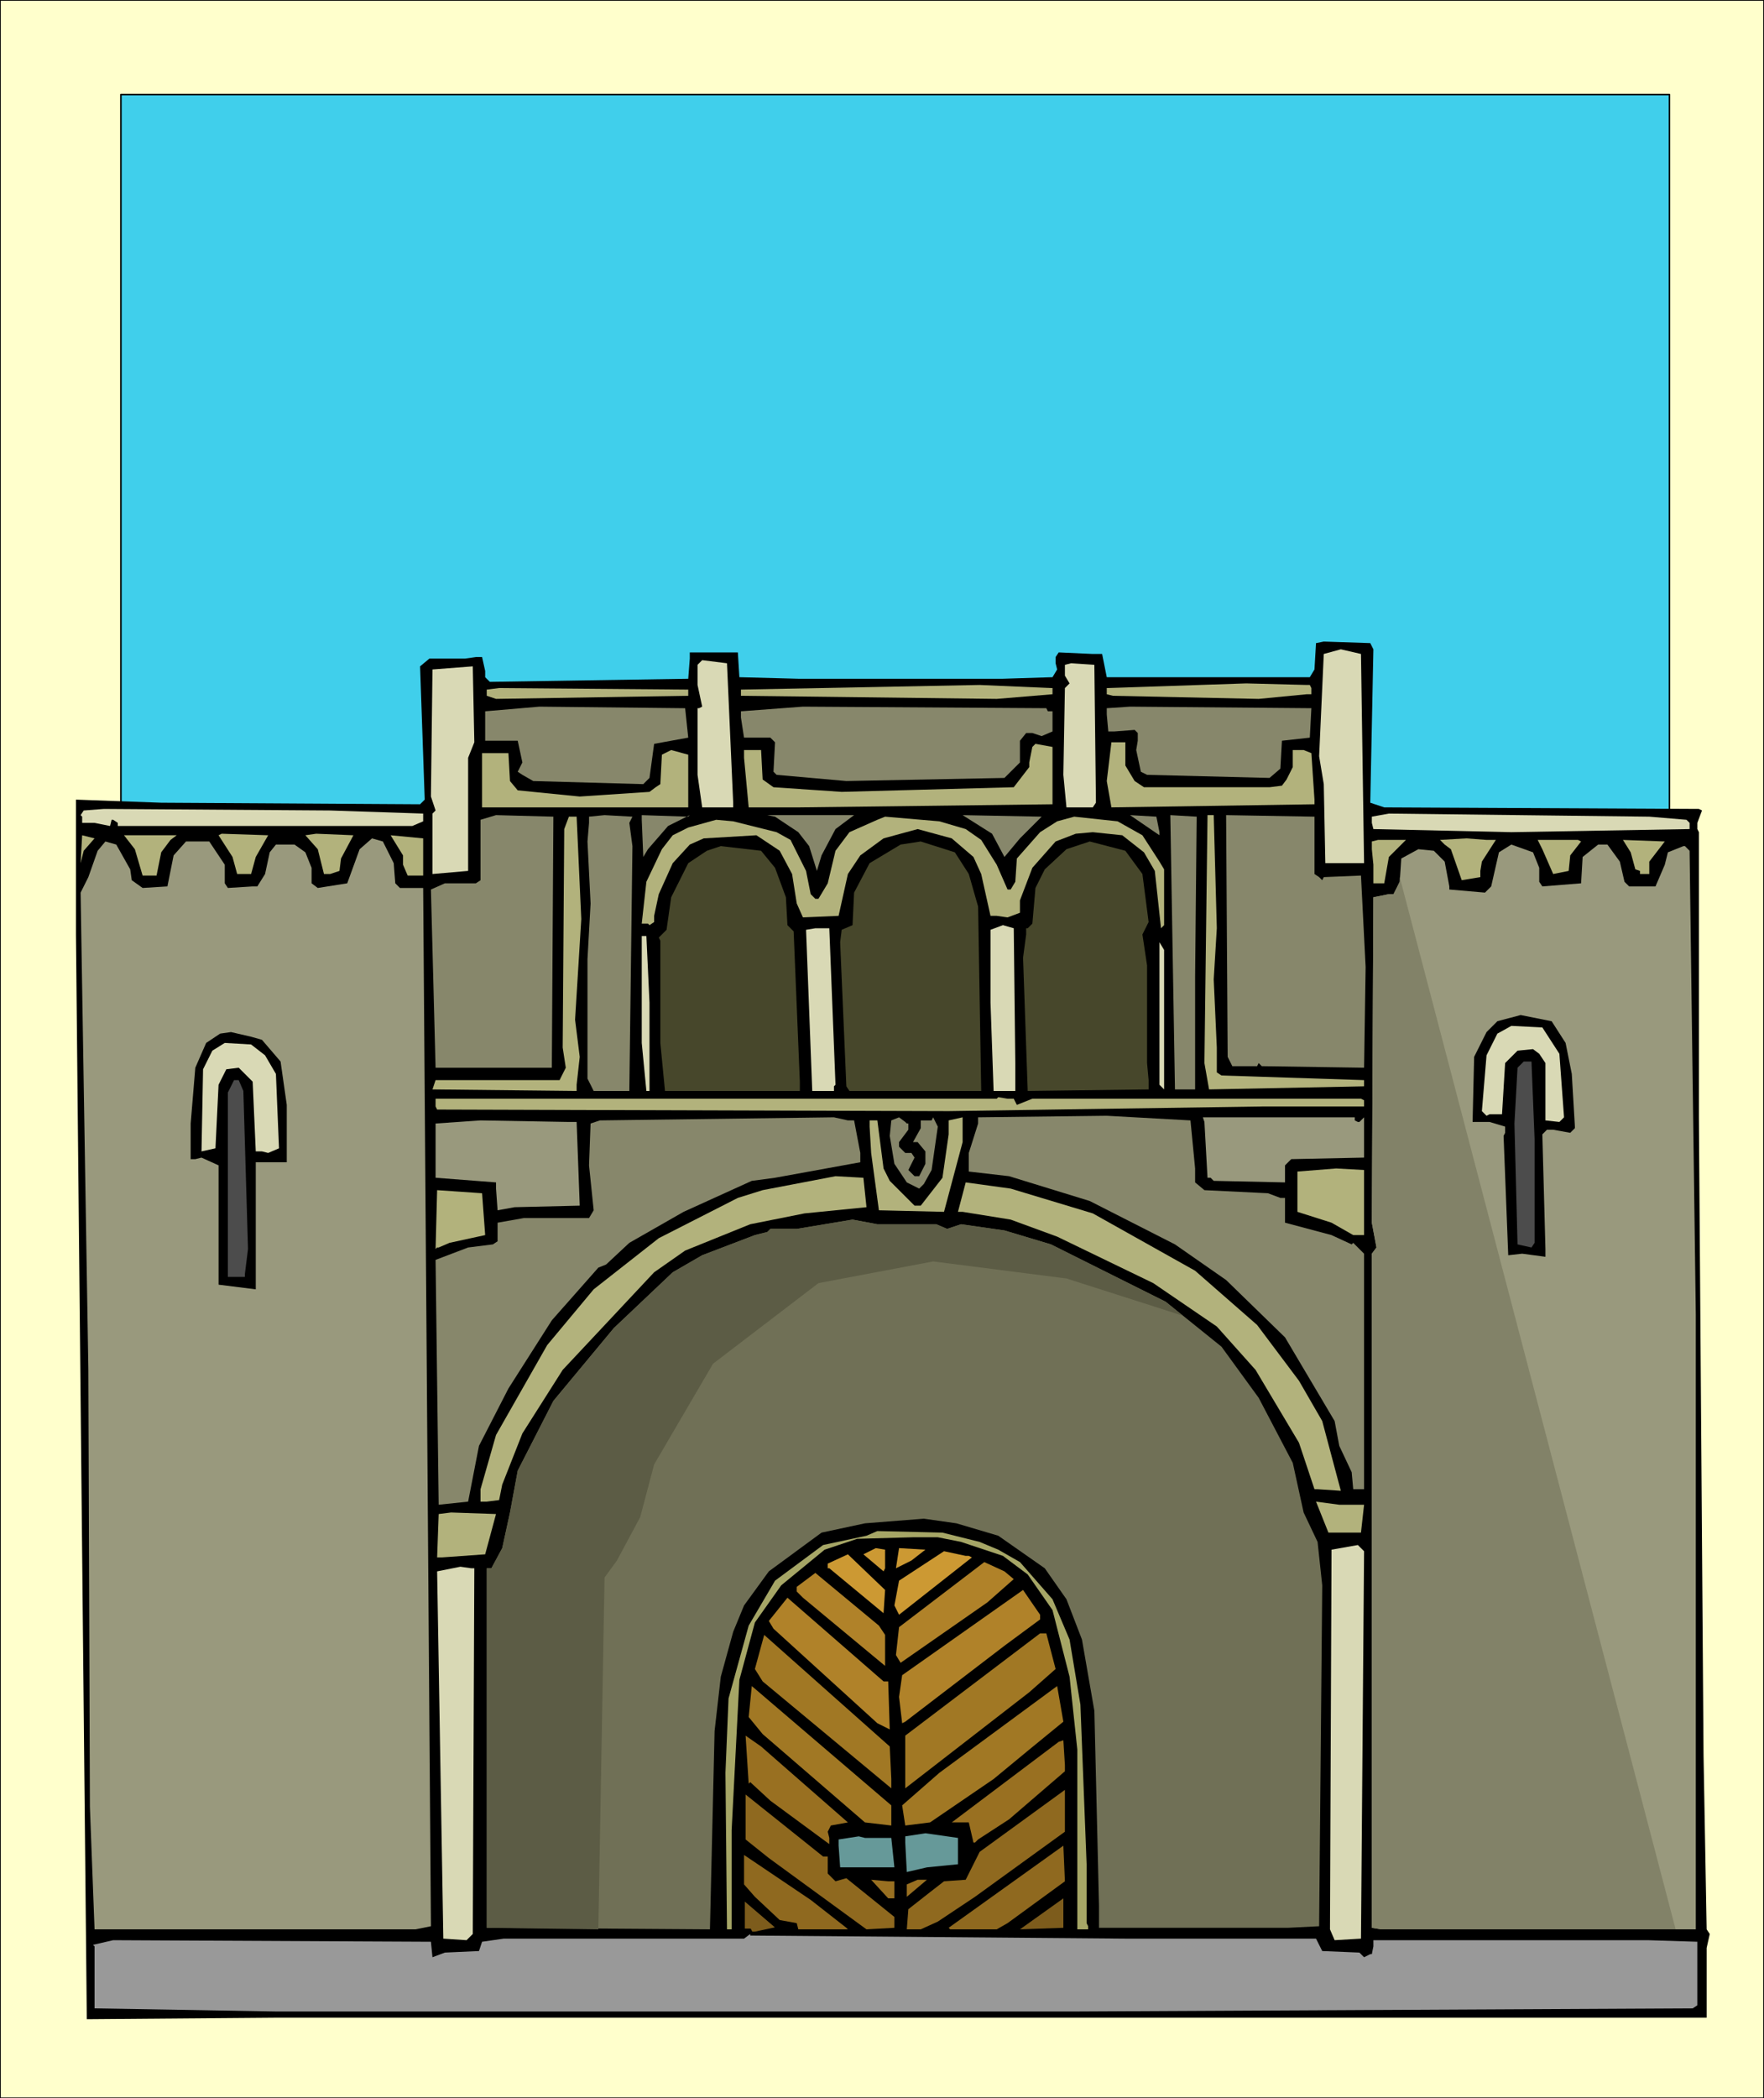 <svg xmlns="http://www.w3.org/2000/svg" fill-rule="evenodd" height="4.51in" preserveAspectRatio="none" stroke-linecap="round" viewBox="0 0 1138 1354" width="3.792in"><style>.pen0{stroke:#000;stroke-width:1;stroke-linejoin:round}.pen1{stroke:none}.brush3{fill:#000}.brush4{fill:#d9d9b5}.brush5{fill:#b2b27c}.brush6{fill:#87876b}.brush7{fill:#99997d}.brush8{fill:#47472b}.brush13{fill:#b08229}.brush15{fill:#997021}.brush16{fill:#8f691f}.brush18{fill:#7d5c1c}</style><path class="pen1" style="fill:#ffc" d="M0 1354h1138V0H0v1354z"/><path class="pen0" fill="none" d="M0 1354h1138V0H0v1354"/><path class="pen1" style="fill:#40cfeb" d="M78 578h999V61H78v517z"/><path class="pen0" fill="none" d="M78 578h999V61H78v517"/><path class="pen1 brush3" d="m886 419-2 99 9 3 203 1 2 1-3 8v4l1 2v184l3 412 2 112 2 3-2 9v45H180l-124 1-7-700v-87l55 2 167 1 3-3-3-86 6-5h23l7-1h4l2 9v4l3 3 128-2 1-13v-4h31l1 16 38 1h132l32-1 3-5-1-4v-4l2-3 22 1h6l3 15h131l3-5 1-17 5-1 30 1 2 4z"/><path class="pen1 brush4" d="M880 557h-25l-1-51-3-18 3-66 11-3 13 3 2 135zm-407-39v3h-20l-3-21v-43h1l2-1-3-14v-13l3-3 16 2 4 90zm234-2v2l-2 3h-17l-2-21 1-56 3-3-3-5v-7l4-1 15 1 1 87zm-405-27v73l-23 2v-39l2-2-3-9 1-82 26-2 1 49-4 10z"/><path class="pen1 brush5" d="m845 442 1 2v4h-3l-31 3-94-2-4-1v-4l90-3 39 1h2zm-166 2v4l-36 3-165-2v-4l154-3 46 2h1zm-235 5-124 2-6-2v-4l8-1 122 1v4z"/><path class="pen1 brush6" d="m442 457 2 19-22 4-3 22-4 4-71-2-7-4-3-2 3-6-3-14h-21v-19l35-3 93 1h1zm234 2h3v13l-7 3-6-2h-4l-4 5v14l-10 10-102 2-45-4-2-2 1-19-3-3h-17l-2-13v-4l40-3 157 1 1 2zm169 17-18 2-1 18-7 6-79-2-4-2-3-14 1-6v-5l-2-2-13 1h-4l-1-11v-4l15-1 117 1-1 19z"/><path class="pen1 brush5" d="m726 494 6 10 6 4h81l8-1 3-4 4-8v-11h7l5 2 2 30v3l-131 2-3-17 3-25h9v15zm-47 25-163 2h-33l-3-32v-5h11l1 19 7 5 44 3 111-3 10-13v-3l2-10 2-2 11 2v37zm-235 2H311v-35h17l1 18 5 6 40 4 45-3 4-3 3-2 1-19 6-3 11 3v34z"/><path class="pen1 brush4" d="M273 525v5l-7 3H76v-2l-3-2h-1l-1 4-10-2h-8v-4l-1-1 2-3 13-1 146 1 60 2zm815 4 2 2v4l-115 2-89-2-1-4v-4l11-2 168 2 24 2z"/><path class="pen1 brush6" d="M356 689h-75l-3-115 9-4h20l3-2v-39l10-3 37 1-1 162zm50-158 2 15-2 158h-23l-4-8v-77l2-36-2-40 1-12v-4l10-1 18 1-2 4zm39-5-14 7-13 15-3 5-1-24v-3l30 1 1-1zm94 9-9 17-3 10-5-16-7-9-15-10-5-1h56l-12 9zm119 6-10 12-8-15-19-12 51 1-14 14zm90-4v2l-19-13 17 1 2 10zm23 93v73h-13l-3-177 17 1-1 103z"/><path class="pen1 brush5" d="m785 599-2 33 2 44v16l3 2 92 3v4l-100 2-3-17 2-160h4l2 73z"/><path class="pen1 brush6" d="m848 564 3 2 2 2 1-2 24-1 3 59-1 65-66-1-2-2-1 2h-16l-3-6-1-156 57 1v37z"/><path class="pen1 brush5" d="m375 593-4 65 3 24-2 18v4l-93-1 2-6h80l4-8-2-13 1-141 3-8h5l3 66zm248-58 10 7 10 16 7 16h2l3-5 1-15 15-17 11-7 11-3 28 3 16 9 11 17 3 5v36l-2 2-4-37-7-12-14-11-19-2-11 1-13 5-15 17-8 21v8l-8 3-7-1h-4l-6-27-5-11-14-12-22-6-22 6-15 11-8 12-6 27-23 1-4-9-3-19-8-15-15-10-34 2-9 4-11 12-9 20-3 14v4l-3 2-1-1h-4l3-27 10-21 7-9 10-5 18-5 11 1 16 4 12 3 9 5 10 20 3 15 3 3h2l6-10 5-21 9-12 18-8 5-2 35 3 17 5zm-458 18-3 11h-9l-3-11-9-14 2-1 30 1-8 14zm55 1-1 8-6 2h-4l-4-16-8-9 7-1 24 1-8 15zm-166-5-2 8 1-18 8 2-7 8zm56-7-6 8-3 15h-9l-5-17-7-9h34l-4 3zm163 23h-10l-3-7v-6l-8-13 21 2v24z"/><path class="pen1 brush7" d="m254 557 1 13 3 3h15l5 670-10 2H61l-3-79-1-282-5-308 5-10 6-17 5-6 7 2 9 16 1 7 7 5 16-1 4-20 8-9h15l10 15v12l2 3 16-1h3l5-8 3-14 4-5h12l7 5 4 10v10l4 3 19-3 8-22 8-7 7 2 7 14z"/><path class="pen1 brush5" d="m965 542-9 14-1 6v4l-12 2-7-20-4-3-3-3 17-1 13 1h6zm-69 11-3 17h-7v-12l-1-10v-5l4-1h18l-11 11zm124-10-7 9-1 10-10 2-7-16-3-6h26l2 1zm44 13v8h-6v-2l-3-1-3-11-5-8 27 1-10 13z"/><path class="pen1 brush8" d="m625 564 6 21 2 119h-85l-2-3-4-93 1-8 7-3 1-21 10-19 20-12 13-2 22 7 9 14zm112 0 4 31-4 8 3 20v63l1 11v6l-78 1-3-86 2-15v-4h1l3-3 2-23 6-12 14-13 15-5 23 6 11 15z"/><path class="pen1 brush7" d="M993 560v9l2 3 25-2 1-17 10-8h6l8 11 3 13 3 3h17l6-14 2-8 10-4h1l3 3 4 299v397H891l-6-1V809l3-4-3-16 1-210 10-2h3l4-8 1-15 11-6 10 1 7 7 3 16v2l23 2 4-4 5-22 8-5 14 5 4 10z"/><path class="pen1 brush8" d="m500 560 7 19 1 18 4 4 4 97v6h-87l-3-31v-66l-1-2 5-5 3-21 11-22 12-8 9-3 26 3 9 11z"/><path class="pen1 brush4" d="M655 686v18h-14l-2-57v-47l8-3 7 2 1 87zm-116 14-1 1v3h-14l-4-104 6-1h9l4 101zm-120-53v57h-2l-3-31v-69h3l2 43zm332 56-3-3v-92l3 5v90z"/><path class="pen1 brush3" d="m1010 673 4 20 2 34v1l-3 3-11-2h-4l-3 3 2 74v5l-15-2-9 1-3-77 1-2v-4l-10-3h-11l1-42 8-16 7-7 15-4 20 4 9 14z"/><path class="pen1 brush4" d="m1006 680 3 41-3 3-9-1v-37l-4-6-4-3-10 1-8 8-2 33h-8l-2 1-3-3 3-36 7-14 9-5 20 1 11 17z"/><path class="pen1 brush3" d="m169 671 12 14 4 28v37h-20v82l-24-3v-77l-11-5-4 1h-3v-23l3-36 7-16 9-6 7-1 13 3 7 2z"/><path class="pen1 brush4" d="m171 681 7 12 2 48-7 3-4-1h-4l-2-45-9-9-8 1-5 10-2 41-9 2 1-53 6-12 8-5 17 1 9 7z"/><path class="pen1" d="M990 735v67l-2 3-9-2-2-78 2-36 4-4h5l2 50zm-833-31 3 102-2 16v2h-11V705l4-8h3l3 7z" style="fill:#4c4c4c"/><path class="pen1 brush5" d="m654 709 2 4 10-4h212l2 1v4h-65l-203 3-330-1-1-2v-5h362l1-1 6 1h4z"/><path class="pen1 brush6" d="M771 754v9l6 5 41 2 8 3h3v16l30 8 13 6 1-1 7 7v152h-7l-1-11-8-17-3-16-32-54-38-37-33-23-55-28-52-16-26-3v-12l6-19v-4l83-1 54 3 3 31zm-220-31 4 21v6l-55 10-15 2-44 20-35 20-15 14-5 2-30 34-28 44-19 37-7 36-19 2-2-158 21-8 16-2 3-2v-12l17-3h42l3-5-3-29 1-27 6-2 151-2 9 2h4zm34 2h1v4l-6 8v3l4 4h4l2 3-4 8 4 4h3l4-8v-8l-5-6h-3l5-9v-5h7l1-2 3 6-4 28-5 9-3 3-8-4-8-12-3-18 1-10 5-2 4 3 1 1z"/><path class="pen1 brush5" d="m609 782-42-1-5-37-1-17v-4h5l4 31 4 8 16 16h4l14-18 4-28v-9l9-2v16l-12 45z"/><path class="pen1 brush7" d="m874 723 2 1h1l3-3v26l-47 1-4 4v11l-46-1-2-2h-2l-2-36-1-3h98v2zm-502 1 2 54-42 1-11 2-1-14v-4l-39-3v-35l29-2 57 1h5z"/><path class="pen1 brush5" d="M880 797h-7l-14-8-22-7v-26l25-2 18 1v42zm-321-18-40 4-35 7-42 17-20 14-59 63-26 41-13 33-2 10-8 1h-4v-8l10-35 33-58 30-36 42-33 51-26 16-5 47-9 18 1 2 19zm146 4 66 37 40 35 27 36 15 26 12 45-15-1h-2l-10-30-28-47-25-28-41-28-62-30-30-11-31-5h-3l5-19 29 4 53 16zm-392 14-23 5-7 3h-1l-1 1 1-38 29 2 2 27z"/><path class="pen1" style="fill:#707056" d="m604 790 7 3 9-3 28 4 30 9 74 37 36 29 24 33 22 42 7 32 9 19 3 28-2 220-20 1H709v-14l-3-126-8-46-10-26-14-20-30-21-27-8-21-3-38 3-28 6-34 25-16 22-7 17-8 29-4 35-3 128-144-1v-232h3l7-13 5-23 5-27 23-45 39-47 38-36 19-11 34-13 8-2 2-2h17l36-6 16 3h38z"/><path class="pen1 brush5" d="m880 971-2 18h-21l-8-20 15 2h16zm-567 32-28 2h-3l1-28 8-1 29 1-7 26z"/><path class="pen1" style="fill:#a6a666" d="m632 995 12 5 14 8 21 24 11 26 7 42 4 103v38l1 2v2h-7v-116l-5-47-11-43-16-23-16-12-27-9-15-3h-16l-36 1-21 7-28 23-17 24-10 37-5 97v64h-3l-1-101 2-48 13-47 17-29 31-23 28-6 7-3 42 1 24 6z"/><path class="pen1 brush4" d="m878 1251-17 1-3-7 1-245 17-3 4 4-2 250z"/><path class="pen1" d="m571 1012-1 2-13-11 8-4 6 1v12zm17-5-10 5 2-13 17 1-9 7zm37-3 2 1-47 37-3-6 3-16 29-19 14 3h2zm-55 37-35-29h-1v-3l13-6 24 23-1 15z" style="fill:#c93"/><path class="pen1 brush13" d="m654 1019-17 15-56 39-3-5 2-18 55-42 13 6 6 5z"/><path class="pen1 brush4" d="m306 1012-1 236-4 4-15-1-4-237 15-3 7 1h2z"/><path class="pen1 brush13" d="M571 1055v20l-53-44-4-4v-3l12-9 41 34 4 6zm100-10-23 17-64 49-2 1-2-17 2-14 78-55 11 16v3zm-98 40 1 31-8-4-67-61-3-5 12-15 62 54h3z"/><path class="pen1" d="m681 1077-17 15-80 62v-34l87-66h4l6 23zm-106 71v6l-83-69-5-8 6-22 81 72 1 21zm0 30-17-2-66-57-9-11 2-20 90 77v13zm89-49-23 19-41 28-16 2-2-13 24-21 76-56 4 23-22 18z" style="fill:#a17824"/><path class="pen1 brush15" d="m547 1176-11 2-2 4 1 4v4l-38-28-13-12-1 1-2-31 10 7 56 49zm140-33-36 31-20 13-2 2h-1l-3-13h-11l69-52 3-1 1 16v4z"/><path class="pen1 brush16" d="m629 1224-24 16-11 5h-9l1-13 14-11 9-7 14-1 9-18 55-40v27l-58 42zm-95-26v11l5 5 7-2 31 25v7l-18 1-63-46-15-12v-29l50 40h3z"/><path class="pen1" d="m618 1203-20 2-13 3-1-19v-4l13-2 21 3v17zm-43-17 2 19h-35l-1-14v-4l13-2 4 1h17z" style="fill:#699"/><path class="pen1 brush16" d="m650 1241-7 4h-30l-1-1 74-53 1 23-37 27zm-104 3 1 1h-32l-1-4-11-2-16-15-7-8v-19l43 29 23 18z"/><path class="pen1 brush15" d="M577 1214v11h-4l-11-12 11 1h4zm8 10v-8l7-3h6l-13 11z"/><path class="pen1 brush18" d="m658 1245 28-20v19l-28 1z"/><path class="pen1" style="fill:#999" d="M487 1247h-2l-1 1v1l242 2h123l4 8 24 1 3 3 4-2h1l1-5v-4h177l32 1v41l-3 2-397 2H178l-117-2v-40l-1-1 13-3 205 1 1 10 8-3 22-1 2-6 14-2h155l4-3 1-1-1-2h-4v-19l21 18-14 3z"/><path class="pen1 brush18" d="M487 1247h-2l-1-2h-4v-19l21 18-14 3z"/><path class="pen0" fill="none" d="M487 1247h-2l-1-2h-4v-19l21 18-14 3"/><path class="pen1" style="fill:#5c5c45" d="m386 1245 4-227 8-11 15-28 9-34 38-65 68-52 74-14 86 11 75 24-11-9-74-37-30-9-28-4-9 3-7-3h-38l-16-3-36 6h-17l-2 2-8 2-34 13-19 11-38 36-39 47-23 45-5 27-5 23-7 13h-3v232l72 1z"/><path class="pen1" style="fill:#828268" d="m903 566 178 679H891l-6-1V809l3-4-3-16 1-210 10-2h3l4-8v-3z"/></svg>
